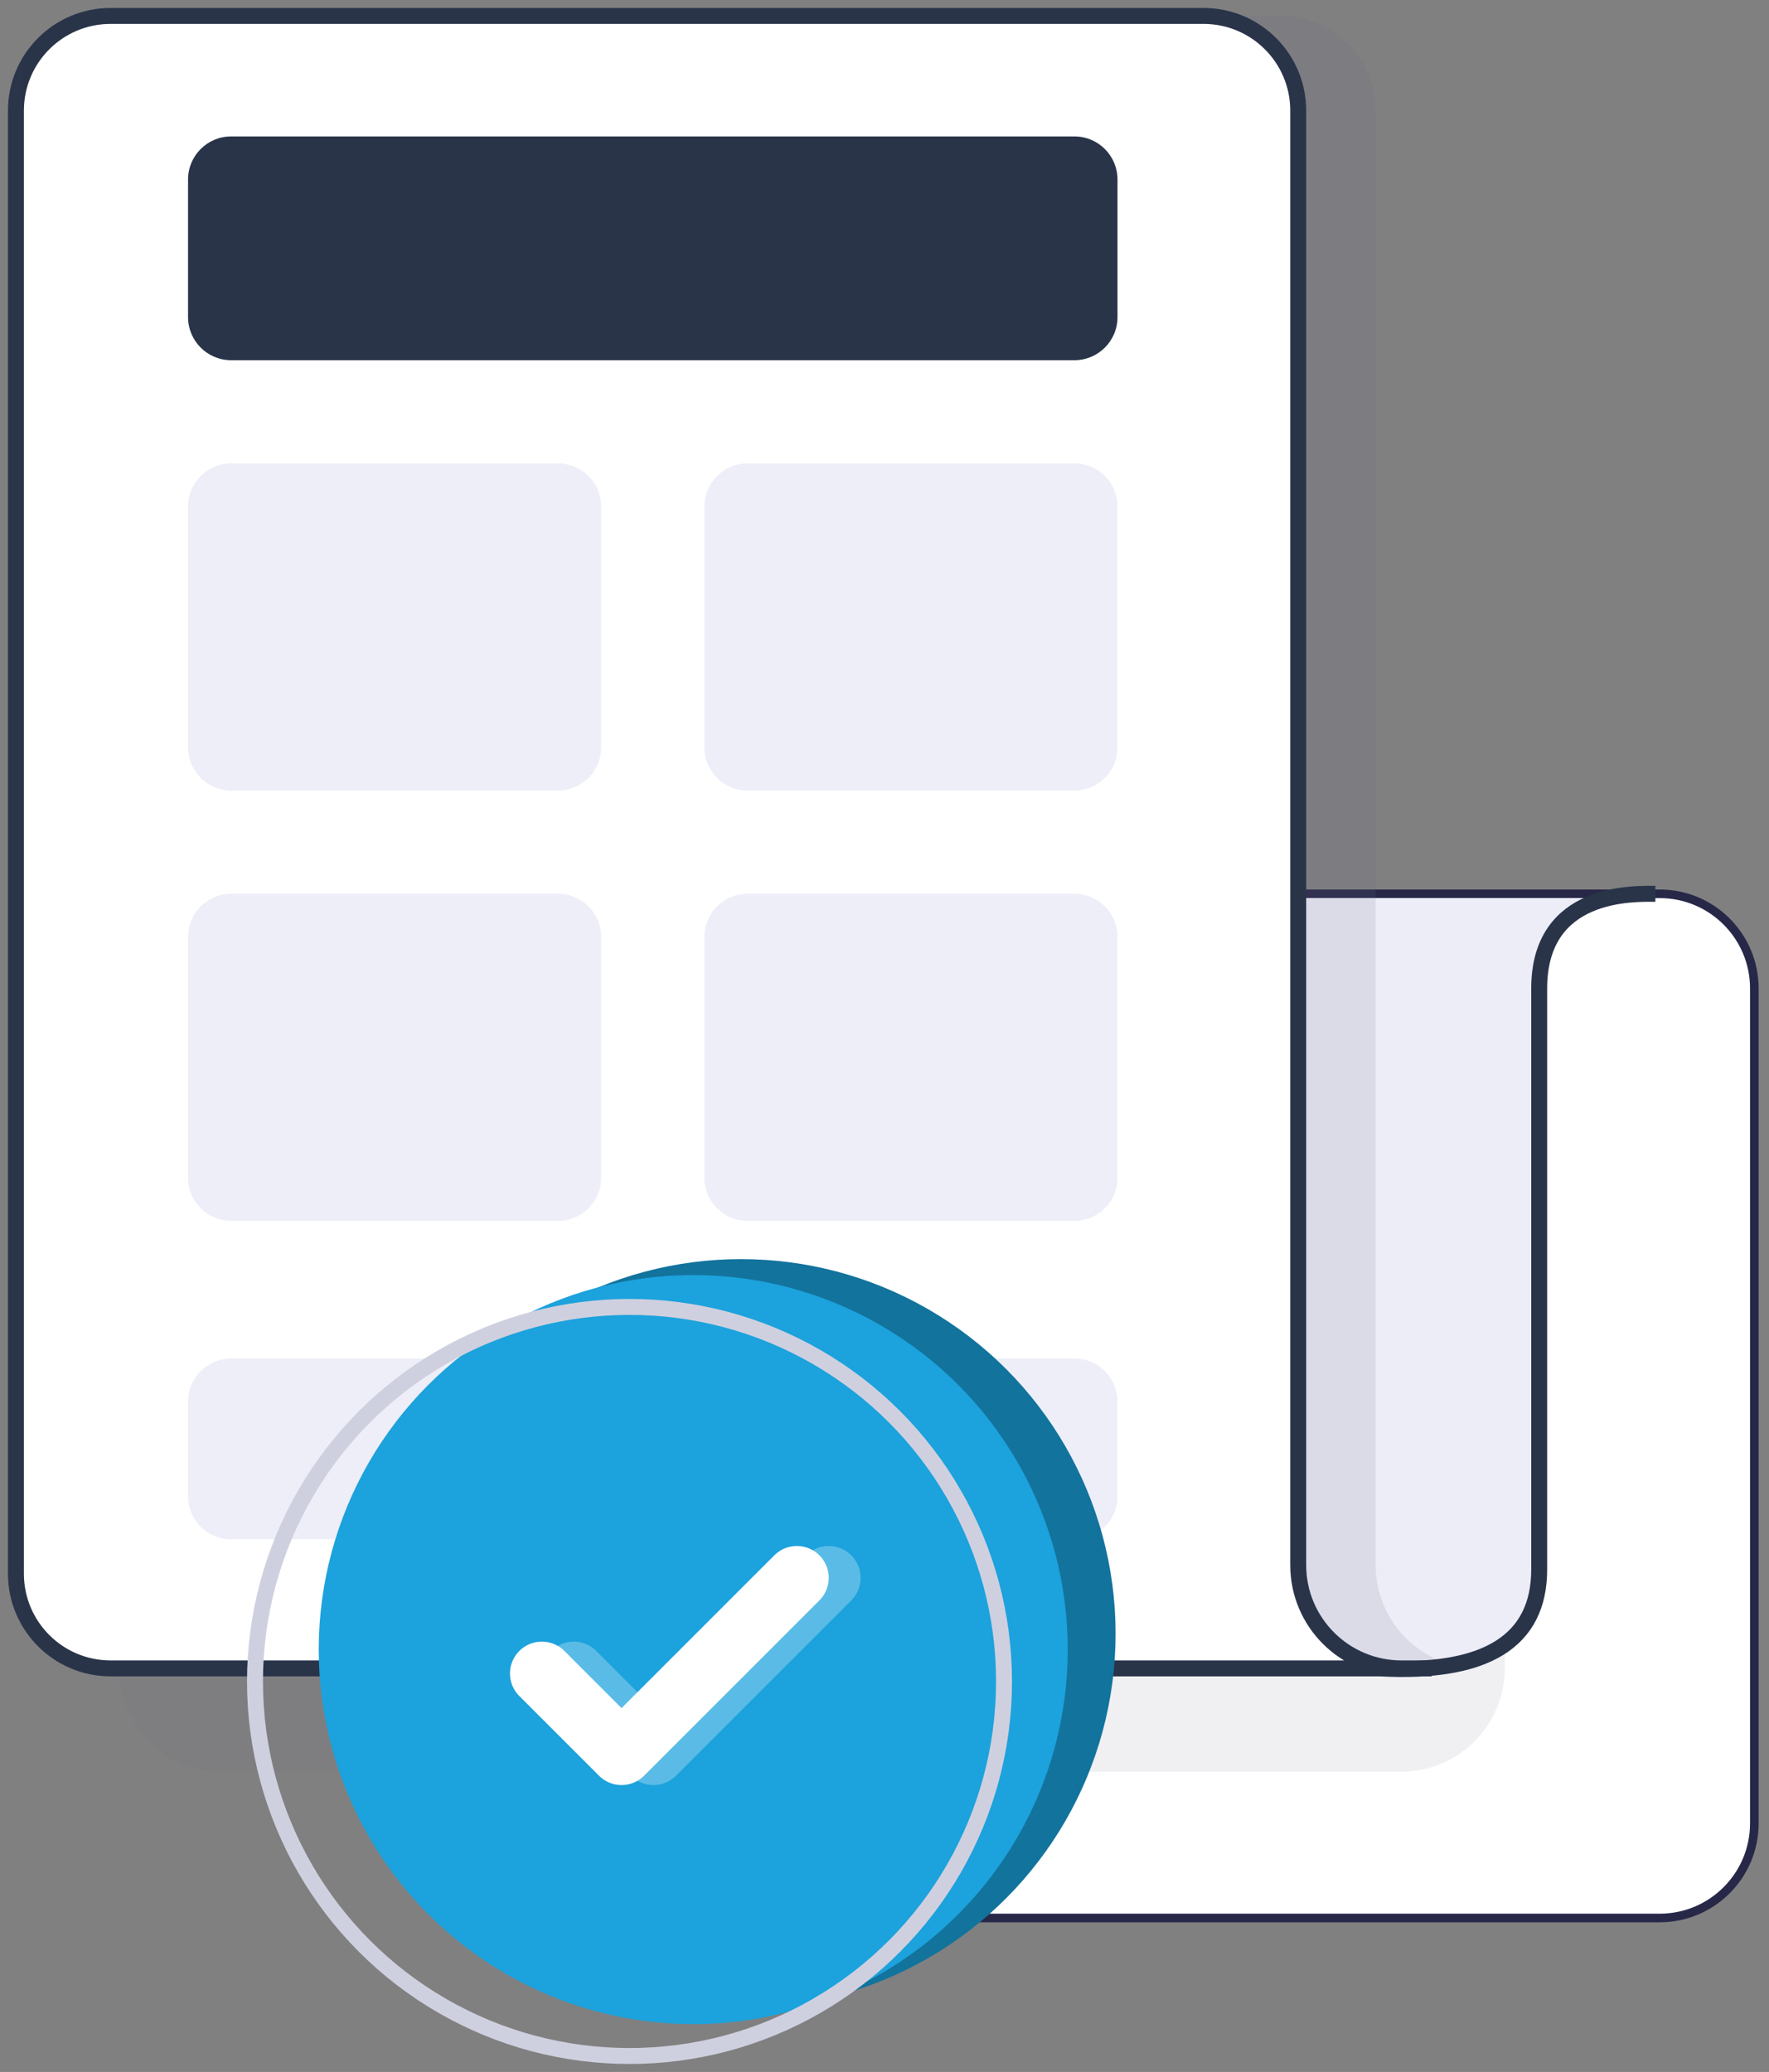 <svg xmlns="http://www.w3.org/2000/svg" xmlns:xlink="http://www.w3.org/1999/xlink" width="111" height="130" viewBox="0 0 111 130">
  <rect x="0" y="0" width="111" height="130" fill="#808080" stroke="none"/>
  <defs>
    <rect id="rect-1" width="111" height="130" x="0" y="0"/>
    <mask id="mask-2" maskContentUnits="userSpaceOnUse" maskUnits="userSpaceOnUse">
      <rect width="111" height="130" x="0" y="0" fill="black"/>
      <use fill="white" xlink:href="#rect-1"/>
    </mask>
    <path id="path-3" fill-rule="evenodd" d="M38.8 56.08h65.34c3.281 0 5.94 2.659 5.94 5.94v52.38c0 3.281-2.659 5.94-5.94 5.94H35.56c-3.281 0-5.94-2.659-5.94-5.94V65.26c0-5.07 4.11-9.18 9.18-9.18z"/>
    <path id="path-6" fill-rule="evenodd" d="M71.74 56.35h28.89q-2.373 1.287-2.97 2.16c-.398.582-.758 1.572-1.08 2.97v36.99c0 3.579-2.901 6.48-6.48 6.48H71.74c-3.579 0-6.48-2.901-6.48-6.48V62.83c0-3.579 2.901-6.48 6.48-6.48z"/>
    <mask id="mask-7" maskContentUnits="userSpaceOnUse" maskUnits="userSpaceOnUse">
      <rect width="111" height="130" x="0" y="0" fill="black"/>
      <use fill="white" xlink:href="#path-6"/>
    </mask>
    <path id="path-9" fill-rule="evenodd" d="M6.94 1h68.58c3.281 0 5.94 2.659 5.94 5.94V98.2c0 3.579 2.901 6.48 6.48 6.48H89.83 6.94c-3.281 0-5.94-2.659-5.94-5.94V6.94C1 3.659 3.659 1 6.94 1z"/>
  </defs>
  <g>
    <use fill="none" xlink:href="#rect-1"/>
    <g mask="url(#mask-2)">
      <g>
        <g>
          <g>
            <use fill="rgb(255,255,255)" xlink:href="#path-3"/>
            <use fill-opacity="0" stroke="rgb(39,40,72)" stroke-dasharray="0 0 0 0" stroke-linecap="butt" stroke-linejoin="miter" stroke-width=".54" xlink:href="#path-3"/>
          </g>
          <g opacity=".694">
            <path fill="rgb(108,109,138)" fill-opacity=".15" fill-rule="evenodd" d="M13.96 57.7h73.98c3.576 0 6.48 2.904 6.48 6.48v40.5c0 3.576-2.904 6.48-6.48 6.48H13.96c-3.576 0-6.48-2.904-6.48-6.48v-40.5c0-3.576 2.904-6.48 6.48-6.48z"/>
          </g>
          <g>
            <path fill="rgb(237,237,247)" fill-rule="evenodd" d="M71.74 56.35h28.89c-1.582.858-2.572 1.578-2.97 2.16-.398.582-.758 1.572-1.08 2.97v36.99c0 3.579-2.901 6.48-6.48 6.48H71.74c-3.579 0-6.48-2.901-6.48-6.48V62.83c0-3.579 2.901-6.48 6.48-6.48z"/>
            <g>
              <use fill="none" xlink:href="#path-6"/>
              <g mask="url(#mask-7)" opacity=".14">
                <path fill="rgb(108,109,138)" fill-rule="evenodd" d="M11.8 1h68.58c3.281 0 5.94 2.659 5.94 5.94V98.2c0 3.579 2.901 6.48 6.48 6.48H94.69 11.8c-3.281 0-5.94-2.659-5.94-5.94V6.94C5.86 3.659 8.519 1 11.8 1z"/>
              </g>
            </g>
          </g>
          <g>
            <use fill="rgb(255,255,255)" xlink:href="#path-9"/>
            <use fill-opacity="0" stroke="rgb(41,52,73)" stroke-dasharray="0 0 0 0" stroke-linecap="butt" stroke-linejoin="miter" stroke-width="1" xlink:href="#path-9"/>
          </g>
          <path fill="none" stroke="rgb(41,52,73)" stroke-dasharray="0 0 0 0" stroke-linecap="butt" stroke-linejoin="miter" stroke-width="1" d="M86.59 104.68c6.66.36 9.99-1.71 9.99-6.21V62.02c0-6.162 5.926-5.94 7.29-5.94"/>
        </g>
        <path fill="rgb(41,52,73)" fill-rule="evenodd" d="M14.5 8.56h52.92c1.49 0 2.7 1.21 2.7 2.7v8.64c0 1.49-1.21 2.7-2.7 2.7H14.5c-1.49 0-2.7-1.21-2.7-2.7v-8.64c0-1.49 1.21-2.7 2.7-2.7z"/>
        <path fill="rgb(237,238,248)" fill-rule="evenodd" d="M14.5 85.24h52.92c1.49 0 2.7 1.21 2.7 2.7v5.94c0 1.49-1.21 2.7-2.7 2.7H14.5c-1.49 0-2.7-1.21-2.7-2.7v-5.94c0-1.49 1.21-2.7 2.7-2.7z"/>
        <path fill="rgb(237,238,248)" fill-rule="evenodd" d="M14.5 29.08h20.52c1.49 0 2.7 1.21 2.7 2.7V46.9c0 1.49-1.21 2.7-2.7 2.7H14.5c-1.49 0-2.7-1.21-2.7-2.7V31.78c0-1.49 1.21-2.7 2.7-2.7z"/>
        <path fill="rgb(237,238,248)" fill-rule="evenodd" d="M46.9 29.08h20.52c1.49 0 2.7 1.21 2.7 2.7V46.9c0 1.49-1.21 2.7-2.7 2.7H46.9c-1.49 0-2.7-1.21-2.7-2.7V31.78c0-1.49 1.21-2.7 2.7-2.7z"/>
        <path fill="rgb(237,238,248)" fill-rule="evenodd" d="M46.9 56.08h20.52c1.49 0 2.7 1.21 2.7 2.7V73.9c0 1.49-1.21 2.7-2.7 2.7H46.9c-1.49 0-2.7-1.21-2.7-2.7V58.78c0-1.49 1.21-2.7 2.7-2.7z"/>
        <path fill="rgb(237,238,248)" fill-rule="evenodd" d="M14.5 56.08h20.52c1.49 0 2.7 1.21 2.7 2.7V73.9c0 1.49-1.21 2.7-2.7 2.7H14.5c-1.49 0-2.7-1.21-2.7-2.7V58.78c0-1.49 1.21-2.7 2.7-2.7z"/>
      </g>
      <g>
        <ellipse cx="46.5" cy="102.5" fill="rgb(18,115,157)" rx="23.5" ry="23.5"/>
        <ellipse cx="43.5" cy="103.5" fill="rgb(28,162,220)" rx="23.5" ry="23.5"/>
        <ellipse cx="39.5" cy="105.5" fill="none" stroke="rgb(207,208,223)" stroke-dasharray="0 0 0 0" stroke-linecap="butt" stroke-linejoin="miter" stroke-width="1" rx="23.5" ry="23.5"/>
        <g>
          <g opacity=".277">
            <path fill="none" stroke="rgb(255,255,255)" stroke-dasharray="0 0 0 0" stroke-linecap="round" stroke-linejoin="round" stroke-width="4" d="M52 99l-11 11-5-5"/>
          </g>
          <path fill="none" stroke="rgb(255,255,255)" stroke-dasharray="0 0 0 0" stroke-linecap="round" stroke-linejoin="round" stroke-width="4" d="M50 99l-11 11-5-5"/>
        </g>
      </g>
    </g>
  </g>
</svg>
